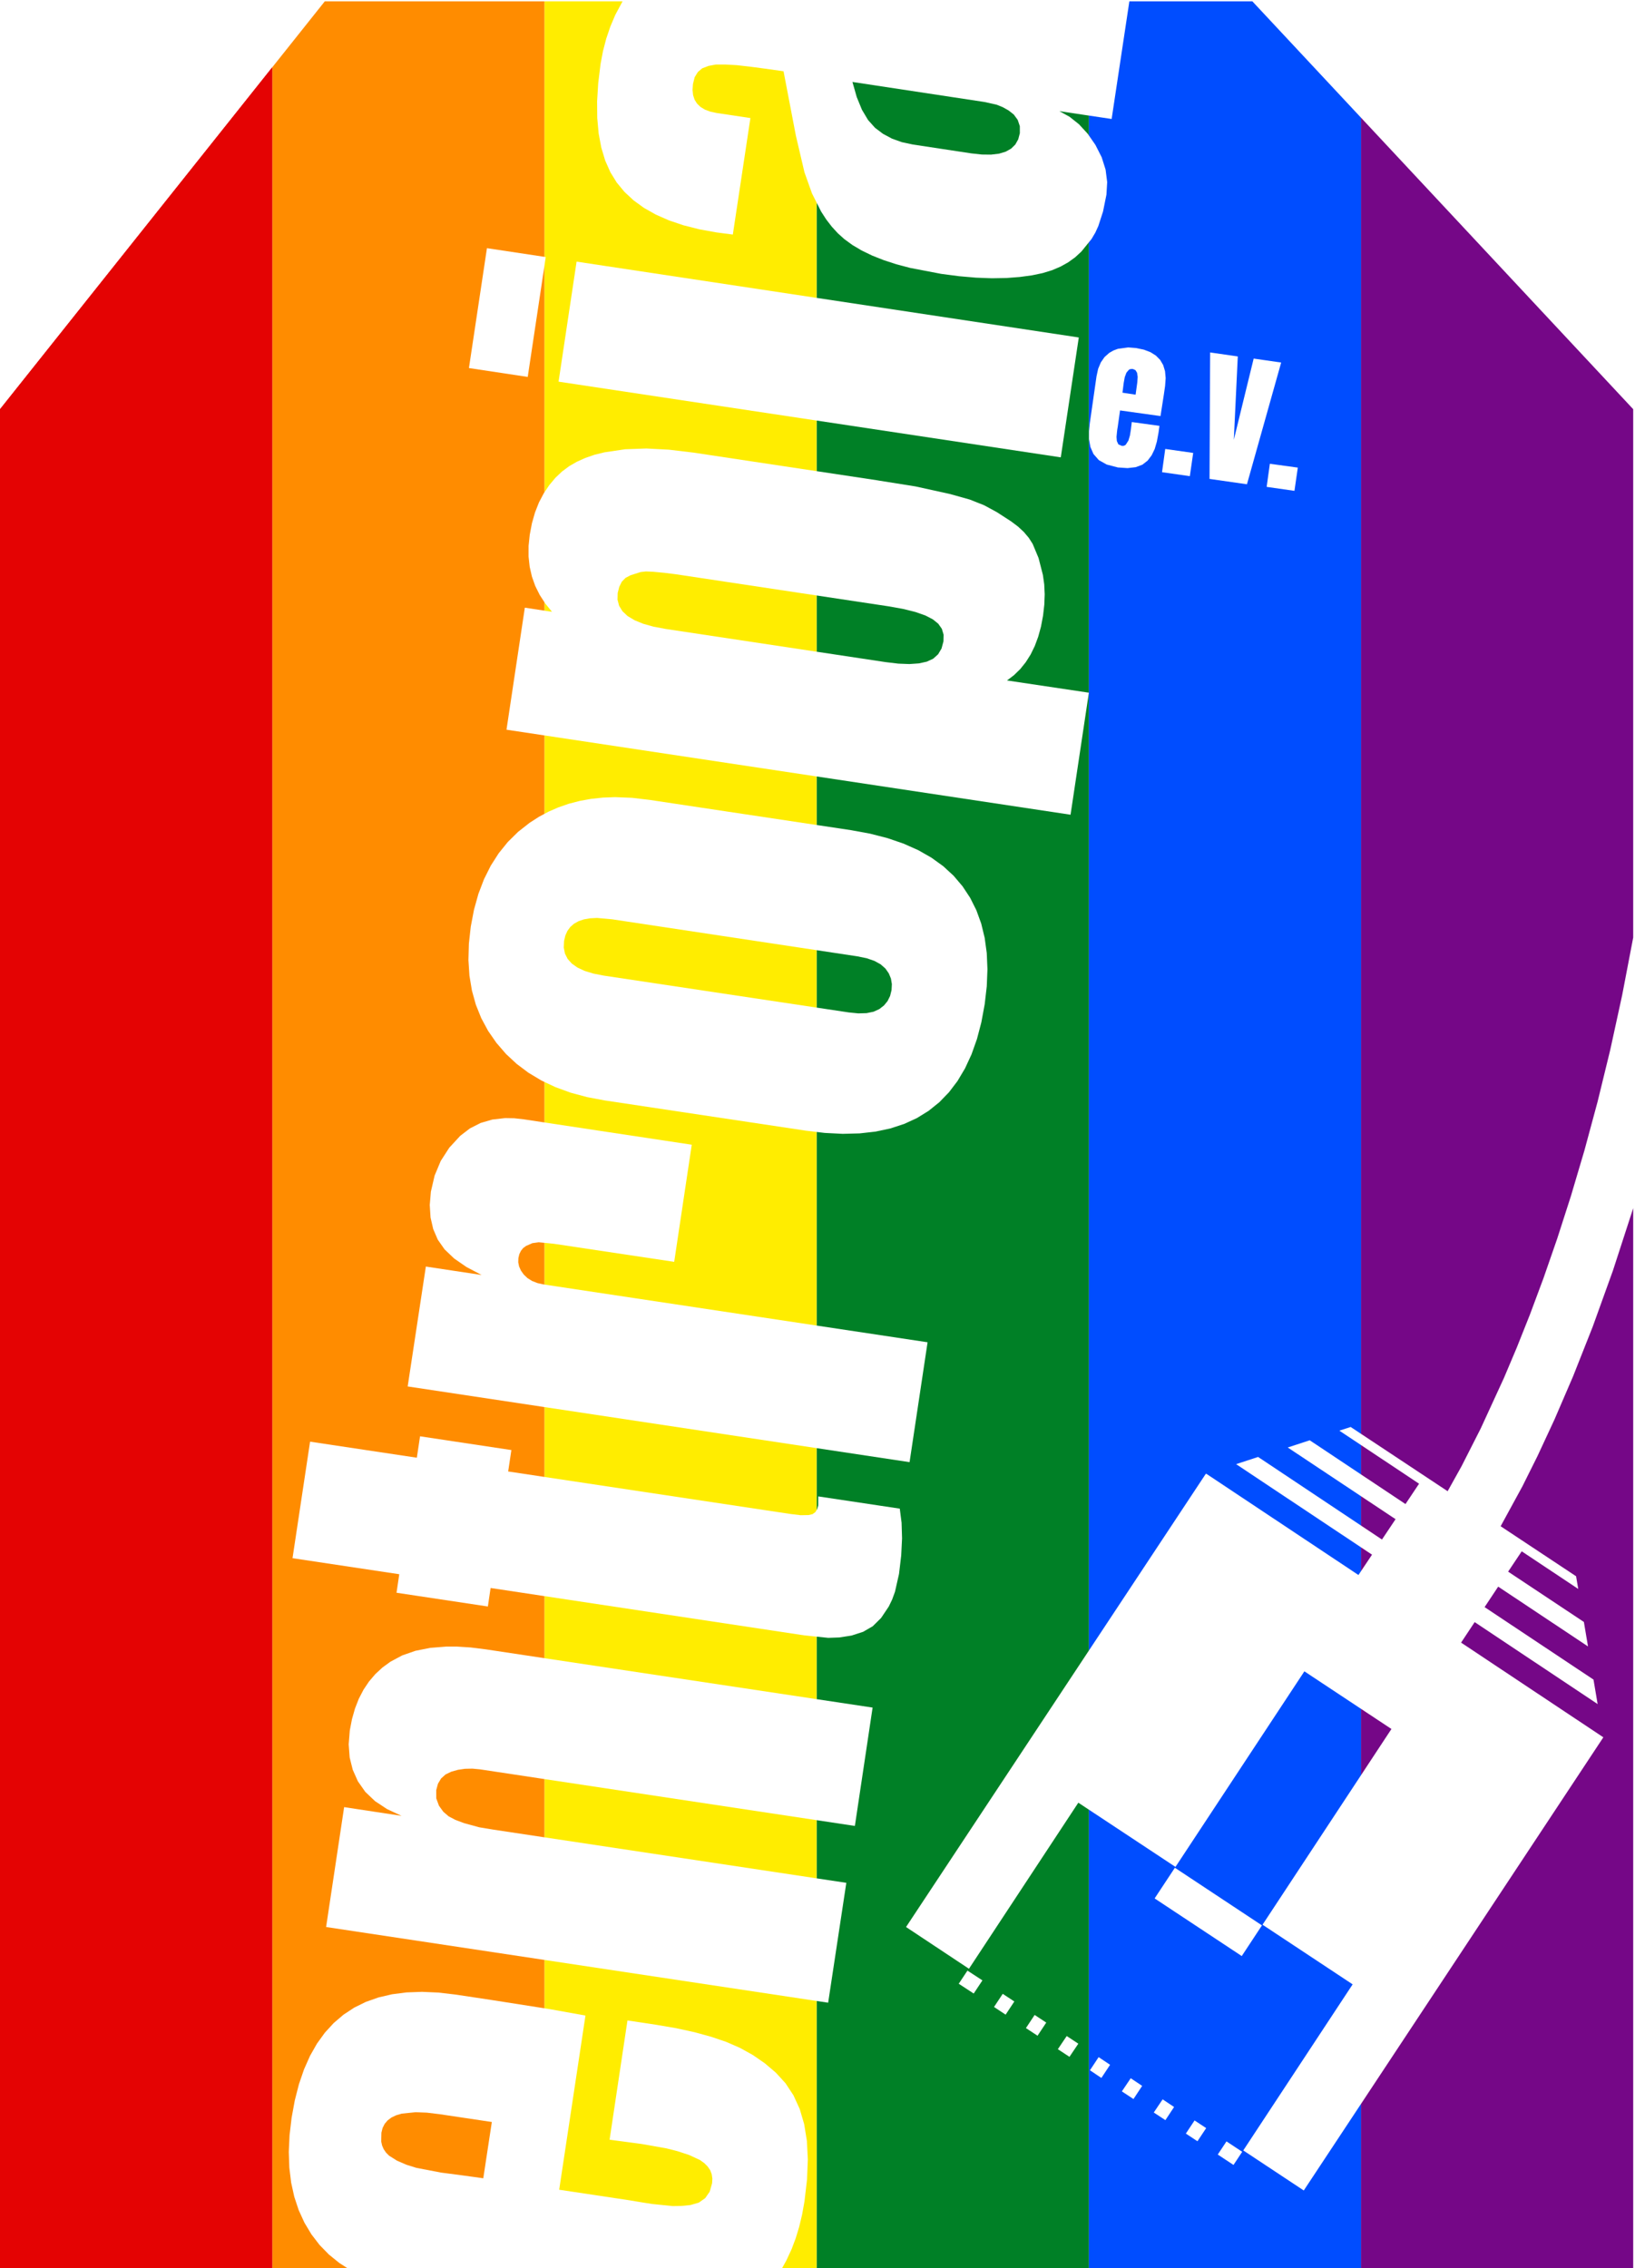 <?xml version="1.0" encoding="UTF-8" standalone="no"?>
<!-- Generator: Adobe Illustrator 16.0.0, SVG Export Plug-In . SVG Version: 6.00 Build 0)  -->
<svg xmlns:dc="http://purl.org/dc/elements/1.1/" xmlns:cc="http://creativecommons.org/ns#" xmlns:rdf="http://www.w3.org/1999/02/22-rdf-syntax-ns#" xmlns:svg="http://www.w3.org/2000/svg" xmlns="http://www.w3.org/2000/svg" xmlns:xlink="http://www.w3.org/1999/xlink" xmlns:sodipodi="http://sodipodi.sourceforge.net/DTD/sodipodi-0.dtd" xmlns:inkscape="http://www.inkscape.org/namespaces/inkscape" inkscape:export-ydpi="120" inkscape:export-xdpi="120" inkscape:export-filename="/home/madonius/Downloads/pridetropia.png" sodipodi:docname="pridetropia_sticken.svg" inkscape:version="0.92.2 2405546, 2018-03-11" xml:space="preserve" enable-background="new 0 0 595.28 841.89" viewBox="0 0 3659.576 5075.766" height="1342.963mm" width="968.263mm" y="0px" x="0px" id="Ebene_1" version="1.1"><sodipodi:namedview inkscape:current-layer="g53" inkscape:window-maximized="0" inkscape:window-y="0" inkscape:window-x="1920" inkscape:cy="1800.1961" inkscape:cx="2791.0731" inkscape:zoom="0.0625" fit-margin-bottom="-0.6" fit-margin-right="0" fit-margin-left="0" fit-margin-top="0.4" showgrid="false" id="namedview83" inkscape:window-height="1059" inkscape:window-width="1920" inkscape:pageshadow="2" inkscape:pageopacity="0" guidetolerance="10" gridtolerance="10" objecttolerance="10" borderopacity="1" bordercolor="#666666" pagecolor="#ffffff" units="mm"/><defs id="defs85"><linearGradient id="linearGradient6287" inkscape:collect="always"><stop id="stop6289" offset="0" style="stop-color:#000000;stop-opacity:1;"/><stop id="stop6291" offset="1" style="stop-color:#000000;stop-opacity:0;"/></linearGradient><linearGradient gradientUnits="userSpaceOnUse" y2="429.344" x2="264.992" y1="429.344" x1="241.818" id="linearGradient6293" xlink:href="#linearGradient6287" inkscape:collect="always"/></defs><g id="g4876" transform="matrix(0.969,0,0,0.969,-712.944,709.985)"><g transform="matrix(6.743,0,0,7.869,4.614,2.8835506e-5)" id="g3944"><g id="g53" transform="matrix(0,-0.857,1.167,0,108.437,572.925)"><path id="rect3918" transform="matrix(0.153,0,0,0.131,-0.684,-0.198)" d="m 4.471,3051.16 v 609.928 l 4163.734,-0.014 652.396,-609.914 H 1874.9 l -128.414,194.092 55.637,31.014 84.686,43.08 113.43,52.195 67.4,28.52 74.398,29.652 81.432,30.373 88.392,30.711 95.314,30.713 102.158,30.295 108.969,29.465 115.775,28.291 122.508,26.74 129.166,24.775 h -605.771 l -139.453,-45.35 -125.496,-45.275 -111.236,-44.062 -96.789,-41.719 -82.189,-38.238 -67.361,-33.625 -89.338,-48.791 -111.918,169.068 -28.406,4.803 84.195,-126.631 -45.502,-30.447 -112.598,169.748 -54.768,9.229 133.816,-201.254 -45.842,-30.447 -162.221,244.033 -54.768,9.229 183.44,-275.502 -45.879,-30.447 -211.846,318.619 h -0.34 L 375.264,3051.16 Z m 1106.451,0 103.397,68.178 45.086,-68.178 z m 456.654,0 36.885,24.682 16.418,-24.682 z m 102.039,0 -31.266,46.961 45.539,30.447 51.416,-77.408 z m 114.416,0 -66.291,99.646 45.539,30.449 86.49,-130.096 z" style="fill:#750787;stroke-width:7.058" inkscape:connector-curvature="0" sodipodi:nodetypes="ccccccccccccccccccccccccccccccccccccccccccccccccccccccccccccc"/><path id="rect3920" transform="matrix(0.153,0,0,0.131,-0.684,-0.198)" d="m 4.471,2441.231 v 609.93 H 375.264 l -193.812,-128.274 89.641,-135.557 371.684,245.055 133.479,-201.899 334.668,220.674 h 148.482 l 83.928,-126.912 -437.725,-288.851 128.238,-194.166 z m 1385.135,0 395.572,261.943 0.342,1.361 -226.559,340.859 8.615,5.766 h 53.303 l 186.199,-279.904 16.074,49.283 -153.537,230.621 h 65.689 l 109.066,-164.205 16.113,49.283 -76.453,114.922 h 65.738 l 32.273,-48.543 8.207,25.342 -15.35,23.201 h 2945.703 l 260.389,-243.434 v -275.654 l -263.232,-39.711 7.617,-51.131 h -44.352 l -21.436,14.857 -27.498,13.957 -27.725,8.775 -27.912,3.555 -28.104,-1.662 -37.746,-7.641 -32.414,-10.516 -14.676,-6.693 -14.41,-8.549 -7.512,-6.084 z m 2711.488,0.486 h 17.814 l 17.777,1.703 105.072,15.053 16.832,3.67 14.334,5.975 11.877,8.246 9.342,10.516 5.332,9.229 3.82,10.211 3.178,23.338 h -0.039 l -1.361,17.475 -3.631,17.473 -5.674,14.828 -7.602,12.141 -9.645,9.494 -11.574,6.807 -13.617,4.123 -15.545,1.438 -17.588,-1.287 -19.137,-2.76 -48.264,-7.527 12.633,-90.662 -36.611,-5.143 -5.824,-1.022 -5.787,-0.682 -10.969,-1.059 -9.229,0.719 -7.527,3.404 -3.441,7.867 0.264,4.65 2.156,3.897 9.57,6.166 11.649,3.441 12.975,2.043 16.793,2.041 -8.549,61.955 -15.092,-2.043 -20.045,-3.707 -16.566,-4.842 -13.957,-6.732 -12.027,-9.039 -9.191,-11.762 -5.561,-14.902 -2.117,-18.346 1.438,-21.709 6.504,-25.002 9.949,-17.775 13.691,-11.99 15.734,-6.846 z m -3650.647,2.029 29.426,19.48 -17.133,25.682 -29.428,-19.518 z m -47.24,71.523 29.426,19.858 -17.096,25.645 -29.428,-19.479 z m 3801.937,1.375 -4.463,29.426 27.385,3.783 12.48,0.869 9.154,-1.361 5.9,-3.594 2.609,-5.824 v -4.463 l -1.4,-4.123 -6.846,-5.824 -9.91,-3.744 -13.012,-2.383 -10.93,-1.361 z m -3849.18,70.148 29.428,19.857 -17.098,25.643 -29.426,-19.479 z m 479.141,1.928 68.648,45.35 -128.977,195.129 -68.648,-45.273 z m 3192.098,16.566 52.006,7.188 -8.889,62.635 -52.006,-7.527 z m -3718.441,53.369 29.428,19.516 -17.135,26.023 -29.426,-19.518 z m 3703.387,53.065 283.029,1.363 -8.889,61.953 -186.543,-8.889 181.74,44.48 -8.889,61.613 -272.438,-76.668 z m -3750.285,18.459 29.426,19.516 -23.262,35.252 -29.426,-19.518 z m 3732.471,109.535 51.705,7.186 -8.586,62.635 -52.006,-7.527 z" style="fill:#004dff;stroke-width:7.058" inkscape:connector-curvature="0"/><path id="rect3922" transform="matrix(0.153,0,0,0.131,-0.684,-0.198)" d="m 4.471,1831.301 v 609.93 H 1033.846 l 15.525,-23.506 -371.684,-245.055 93.422,-141.002 618.496,409.562 h 2143.355 l -272.404,-40.93 85.664,-569 h -108.644 l -11.59,77.189 -7.754,42.436 -10.06,39.262 -12.33,36.006 -14.561,32.793 -16.869,29.615 -19.064,26.438 -21.369,23.225 -23.602,20.045 -25.758,17.021 -27.836,13.957 -29.881,10.854 -31.961,7.754 -34.002,4.652 -36.084,1.551 -38.125,-1.512 -40.205,-4.652 -40.471,-7.488 -37.445,-9.834 -34.381,-12.217 -31.355,-14.523 -28.328,-16.869 -25.266,-19.215 -22.24,-21.596 -19.215,-23.904 -16.188,-26.211 -13.125,-28.596 -10.098,-30.938 -7.074,-33.248 -4.008,-35.629 -0.984,-37.935 2.043,-40.281 2.176,-18.148 H 2117.25 l -37.395,248.629 -268.315,-40.357 31.373,-208.272 h -138.609 l 2.051,1.268 8.662,2.344 h 19.855 l -27.383,182.723 -31.619,4.047 -34.873,1.061 -38.201,-1.893 -41.455,-4.916 -39.94,-9.041 -17.361,-6.354 -15.582,-7.527 -25.682,-17.246 -18.459,-18.686 -12.52,-21.635 -8.357,-25.945 -4.236,-27.158 -0.908,-24.85 2.689,-26.191 h -139.891 l -18.857,125.436 -264.91,-39.713 12.926,-85.723 H 880.033 l -10.018,66.549 -268.314,-40.697 3.893,-25.852 z m 2824.424,0 -10.863,72.385 -2.08,21.105 0.527,18.383 3.178,15.658 5.9,12.973 8.133,10.439 9.758,8.018 11.461,5.674 13.086,3.254 13.428,0.719 12.48,-2.082 11.611,-4.803 10.742,-7.527 9.455,-10.703 7.717,-14.033 5.977,-17.436 4.236,-20.803 13.756,-91.221 z m 796.52,0 -23.281,154.537 -3.404,28.48 -0.945,24.85 1.477,21.332 3.894,17.74 6.619,14.258 9.834,11.008 12.975,7.715 16.074,4.312 14.826,0.301 13.162,-3.934 11.461,-8.094 9.834,-12.217 8.66,-16.793 7.717,-22.127 6.846,-27.459 5.863,-32.867 24.24,-161.043 z m 404.09,0 -20.473,136.041 -0.68,3.783 -13.01,81.772 -17.096,77.689 -12.256,43.76 -12.746,32.227 -15.318,28.328 -20.613,31.924 -11.764,15.695 -12.367,13.315 -12.973,10.93 -13.541,8.662 -31.469,13.162 -38.012,9.758 -21.029,2.951 -22.203,1.059 -23.299,-0.869 -24.508,-2.799 -24.434,-4.615 -22.656,-6.201 -20.84,-7.717 -19.025,-9.305 -17.209,-10.893 -15.471,-12.406 -13.615,-14.031 -11.84,-15.621 -27.367,183.332 h 1007.902 l -20.553,-16.646 -12.861,-13.957 -11.27,-15.621 -9.607,-17.248 -8.02,-18.873 -6.504,-21.18 -5.031,-24.133 -3.631,-27.043 -2.307,-29.992 -0.568,-32.756 1.324,-35.289 3.254,-37.783 5.256,-40.283 13.314,-69.518 8.17,-30.977 9.266,-28.404 10.25,-25.91 11.31,-23.373 12.33,-20.842 13.389,-18.307 12.822,-14.258 14.524,-13.352 16.15,-12.482 17.854,-11.574 20.109,-10.129 h -213.221 l -88.617,587.445 -268.315,-40.357 82.361,-547.088 z m 871.09,80.254 -33.815,9.645 -28.404,11.65 -22.959,13.691 -17.512,15.697 -13.428,17.814 -10.703,20.045 -7.943,22.203 -5.219,24.471 -19.857,131.057 -2.572,23.564 -0.227,20.688 2.117,17.891 4.502,15.016 6.846,12.18 9.152,9.342 11.537,6.506 13.805,3.668 15.697,-0.039 14.107,-4.766 11.914,-8.736 9.305,-11.801 7.301,-13.125 5.369,-13.238 6.129,-27.383 z M 644.139,2149.75 l 29.426,19.518 -21.9,33.549 -29.426,-19.518 z m -52.008,79.049 29.428,19.518 -17.098,26.021 -29.463,-19.516 z m -47.24,71.523 29.426,19.517 -17.096,26.021 -29.426,-19.516 z m -47.24,71.523 29.463,19.857 -17.133,26.021 -29.426,-19.857 z m 4337.547,3.453 -12.52,22.809 -16.793,21.104 -21.029,19.365 -3.83,2.654 h 44.352 z" style="fill:#008026;stroke-width:7.058" inkscape:connector-curvature="0"/><path id="rect3924" transform="matrix(0.153,0,0,0.131,-0.684,-0.198)" d="m 589.197,1221.371 -1.809,11.529 -14.447,80.447 -389.803,-58.889 -23.641,157.418 -4.084,24.32 -4.123,26.021 -4.766,46.182 0.266,19.781 2.117,20.615 5.334,18.494 10.061,14.373 14.373,9.984 18.836,5.41 10.514,0.604 9.797,-1.4 9.076,-3.481 8.246,-5.672 7.527,-7.527 6.77,-9.418 11.385,-24.471 8.662,-26.514 6.051,-23.791 9.91,-55.789 9.607,-72.203 266.916,40.053 -9.57,63.656 -7.678,44.973 -8.965,41.227 -10.25,37.482 -11.422,33.738 -13.428,30.9 -15.961,28.859 -18.457,26.777 -20.953,24.699 -23.715,21.748 -27.119,17.891 -30.523,13.994 -33.965,10.024 -37.596,6.09 -41.342,2.117 -45.121,-1.815 -48.793,-5.711 -29.199,-5.221 -27.496,-6.543 -25.834,-7.867 -24.244,-9.115 L 25,1763.592 4.471,1752.209 v 79.092 H 605.594 l 91.85,-609.93 z m 382.646,0 -91.811,609.93 h 130.221 l 91.963,-609.93 z m 400.945,0 -91.693,609.93 h 139.891 l 2.795,-27.215 87.9,-582.715 z m 405.658,0 -82.947,551.588 -2.723,22.58 0.34,17.777 2.006,8.775 4.5,6.316 4.682,2.893 h 138.609 l 91.877,-609.93 z m 430.537,0 -91.734,609.93 h 433.316 l 2.93,-24.439 67.74,-451.076 7.377,-39.07 9.834,-36.537 12.367,-34.004 11.672,-24.803 h -90.662 l -49.82,330.135 -262.148,-39.336 40.395,-269.336 2.135,-21.463 z m 1053.523,0 4.82,8.992 9.834,22.543 8.094,23.488 6.277,24.395 4.578,25.379 2.799,26.287 1.02,27.271 -1.512,37.822 -4.652,39.525 -56.189,374.227 h 108.644 l 91.826,-609.93 z m 454.801,0 -2.576,17.01 18.383,-15.016 3.062,-1.994 z m 264.838,0 16.182,10.922 16.264,13.615 14.07,14.828 11.877,15.961 10.023,17.359 8.547,18.988 7.074,20.576 5.484,22.164 6.883,46.484 1.664,47.617 -2.609,50.381 -6.619,55.373 -41.482,275.66 h 113.269 l 87.047,-578.217 268.654,40.395 -81.131,537.822 h 213.221 l 20.512,-10.332 47.24,-16.869 82.227,-19.289 143.992,-27.611 0.34,-2.383 5.484,-38.996 4.465,-33.889 3.402,-30.107 1.361,-25 v -21.219 l -3.062,-16.416 -5.484,-14.373 -8.207,-9.605 -11.65,-7.188 -15.053,-3.744 -13.162,-0.984 -11.764,1.211 -10.287,3.367 -8.852,5.559 -7.414,7.717 -5.975,9.871 -4.502,12.066 -3.062,14.221 -11.311,75.647 -260.787,-39.375 4.803,-36.611 6.998,-38.58 9.002,-35.553 11.006,-32.49 12.936,-29.426 14.939,-26.439 16.906,-23.336 18.912,-20.348 20.879,-17.324 23.26,-14.334 26.061,-11.574 28.936,-8.736 31.77,-5.939 34.609,-3.139 37.443,-0.303 40.318,2.496 43.156,5.258 28.52,5.371 27.799,7.262 27.006,9.152 26.211,11.082 30.508,16.355 v -175.051 h -571.82 l -0.447,2.967 -19.707,-2.967 z m -1018.916,43.375 -13.463,2.647 -11.99,6.051 -10.439,9.418 -8.963,12.746 -7.451,16.113 -5.938,19.479 -4.465,22.846 -71.627,477.256 h 128.502 l 69.076,-458.08 3.062,-33.889 -0.758,-15.621 -2.42,-13.844 -4.047,-11.951 -5.635,-10.176 -7.225,-8.283 -8.852,-6.504 -10.4,-4.691 -11.99,-2.836 z m 778.584,120.428 -13.617,3.555 -12.143,7.49 -10.779,11.459 -9.305,15.432 -7.941,19.328 -6.545,23.299 -5.106,27.27 -50.965,338.295 h 125.852 l 47.623,-316.395 3.102,-24.965 2.383,-25.34 0.682,-15.734 -1.361,-11.99 -7.188,-22.58 -5.861,-11.158 -8.51,-8.359 -11.461,-5.672 -13.844,-3.557 z" style="fill:#ffed00;stroke-width:7.058" inkscape:connector-curvature="0"/><path id="rect3926" transform="matrix(0.153,0,0,0.131,-0.684,-0.198)" d="M 4.471,611.441 V 784.777 L 19.062,761.928 l 19.025,-23.486 21.369,-20.879 23.754,-18.23 26.211,-15.734 28.025,-12.822 29.881,-9.91 31.695,-6.996 33.512,-4.086 35.326,-1.209 37.143,1.701 38.994,4.578 39.033,7.148 36.16,9.266 33.207,11.385 30.334,13.465 27.422,15.584 24.473,17.701 21.596,19.818 18.686,21.938 15.809,24.055 12.859,26.137 9.949,28.291 7.072,30.41 4.16,32.488 1.248,34.609 -1.627,36.764 -4.537,38.844 -12.332,81.811 -18.312,116.805 h 108.246 l 73.666,-489.184 268.314,40.393 -19.516,128.672 15.092,-32.451 17.928,-27.119 20.764,-21.785 23.564,-16.529 25.758,-11.498 27.535,-6.885 29.312,-2.193 31.053,2.459 25.492,4.918 23.678,6.732 21.936,8.584 20.123,10.439 18.381,12.33 16.566,14.146 14.789,15.998 13.012,17.891 14.07,26.324 10.363,29.805 6.58,33.246 2.875,36.537 v 22.24 l -2.004,31.545 -4.16,33.51 -19.826,131.875 h 138.893 l 18.191,-120.6 -41.416,-6.127 30.789,-204.66 41.416,6.127 35.932,-239.191 260.787,39.336 -35.932,239.23 47.922,7.186 -30.787,204.66 -47.922,-7.188 -12.215,81.227 h 156.344 l 46.158,-306.424 268.315,40.736 -18.836,124.928 17.738,-33.812 19.062,-27.611 20.426,-21.482 21.824,-15.318 23.715,-10.213 25.832,-5.977 27.951,-1.777 29.955,2.535 35.971,8.357 32.791,13.73 29.615,19.139 26.553,24.508 16.604,21.674 12.18,24.018 7.678,26.287 3.252,28.631 -0.377,20.387 -2.383,21.369 -6.99,46.316 h 90.662 l 3.154,-6.703 17.324,-28.973 19.855,-26.475 22.316,-23.98 24.811,-21.445 26.816,-18.609 28.443,-15.355 30.07,-12.104 31.695,-8.812 33.322,-5.561 34.947,-2.269 36.613,0.982 38.201,4.236 37.898,7.225 35.365,9.871 32.83,12.52 30.334,15.168 27.762,17.775 25.266,20.424 22.73,23.072 20.197,25.721 13.314,20.689 6.754,12.604 h 175.539 l 12.797,-84.996 273.119,41.074 -6.654,43.922 h 18.869 l 16.227,-10.562 20.16,-10.023 21.066,-7.488 21.938,-4.992 22.846,-2.498 23.752,0.039 24.699,2.572 26.098,4.955 24.207,6.922 22.352,8.812 20.426,10.779 2.199,1.484 h 506.871 l -248.607,-37.428 19.857,-131.736 268.314,40.358 -19.41,128.807 h 571.82 V 729.203 L 4933.273,611.441 Z M 291.047,855.654 l -8.965,2.004 -8.244,3.555 -7.604,5.219 -6.807,6.732 -11.271,17.854 -9.154,21.219 -6.922,22.238 -10.627,55.449 -6.166,47.203 -6.506,47.24 125.951,19.176 17.475,-117.061 3.441,-28.633 0.982,-25.113 -3.176,-31.016 -3.67,-12.557 -5.029,-10.553 -6.43,-8.586 -7.793,-6.619 -9.189,-4.652 -10.553,-2.646 z m 786.389,123.287 -18.494,0.115 -16.416,6.053 -13.465,9.719 -10.174,11.84 -8.018,15.166 -7.377,19.744 -9.229,33.889 -5.143,31.129 -17.277,114.775 h 130.373 l 21.742,-144.205 1.627,-17.209 -0.342,-16.453 -2.269,-15.695 -4.16,-14.979 -6.316,-13.086 -9.039,-9.986 -11.65,-6.922 z m 1181.359,183.783 -9.342,1.93 -9.115,4.084 -8.889,6.316 -8.057,8.473 -6.391,10.25 -4.729,12.141 -3.064,13.957 -0.225,1.496 h 93.4 l 1.27,-12.768 -1.967,-14.221 -6.242,-14.184 -4.726,-6.43 -6.129,-4.992 -7.451,-3.594 -8.736,-2.117 z" style="fill:#ff8c00;stroke-width:7.058" inkscape:connector-curvature="0"/><path inkscape:connector-curvature="0" id="rect3928" transform="matrix(0.153,0,0,0.131,-45.366,-7.709)" d="M 296.4,58.771 V 668.701 H 5225.203 L 4460.135,58.785 h 912.787 v -0.014 z" style="fill:#e40303;stroke-width:7.058"/><path style="fill:#e40303;stroke-width:7.058" d="M 296.4,58.771 V 668.701 H 5225.203 L 4460.135,58.785 c 2546.197,0.002 -3509.13,-0.012 -4163.734,-0.014 z" transform="matrix(0.153,0,0,0.131,-45.366,-7.709)" id="path4940" inkscape:connector-curvature="0" sodipodi:nodetypes="ccccc"/></g></g></g></svg>